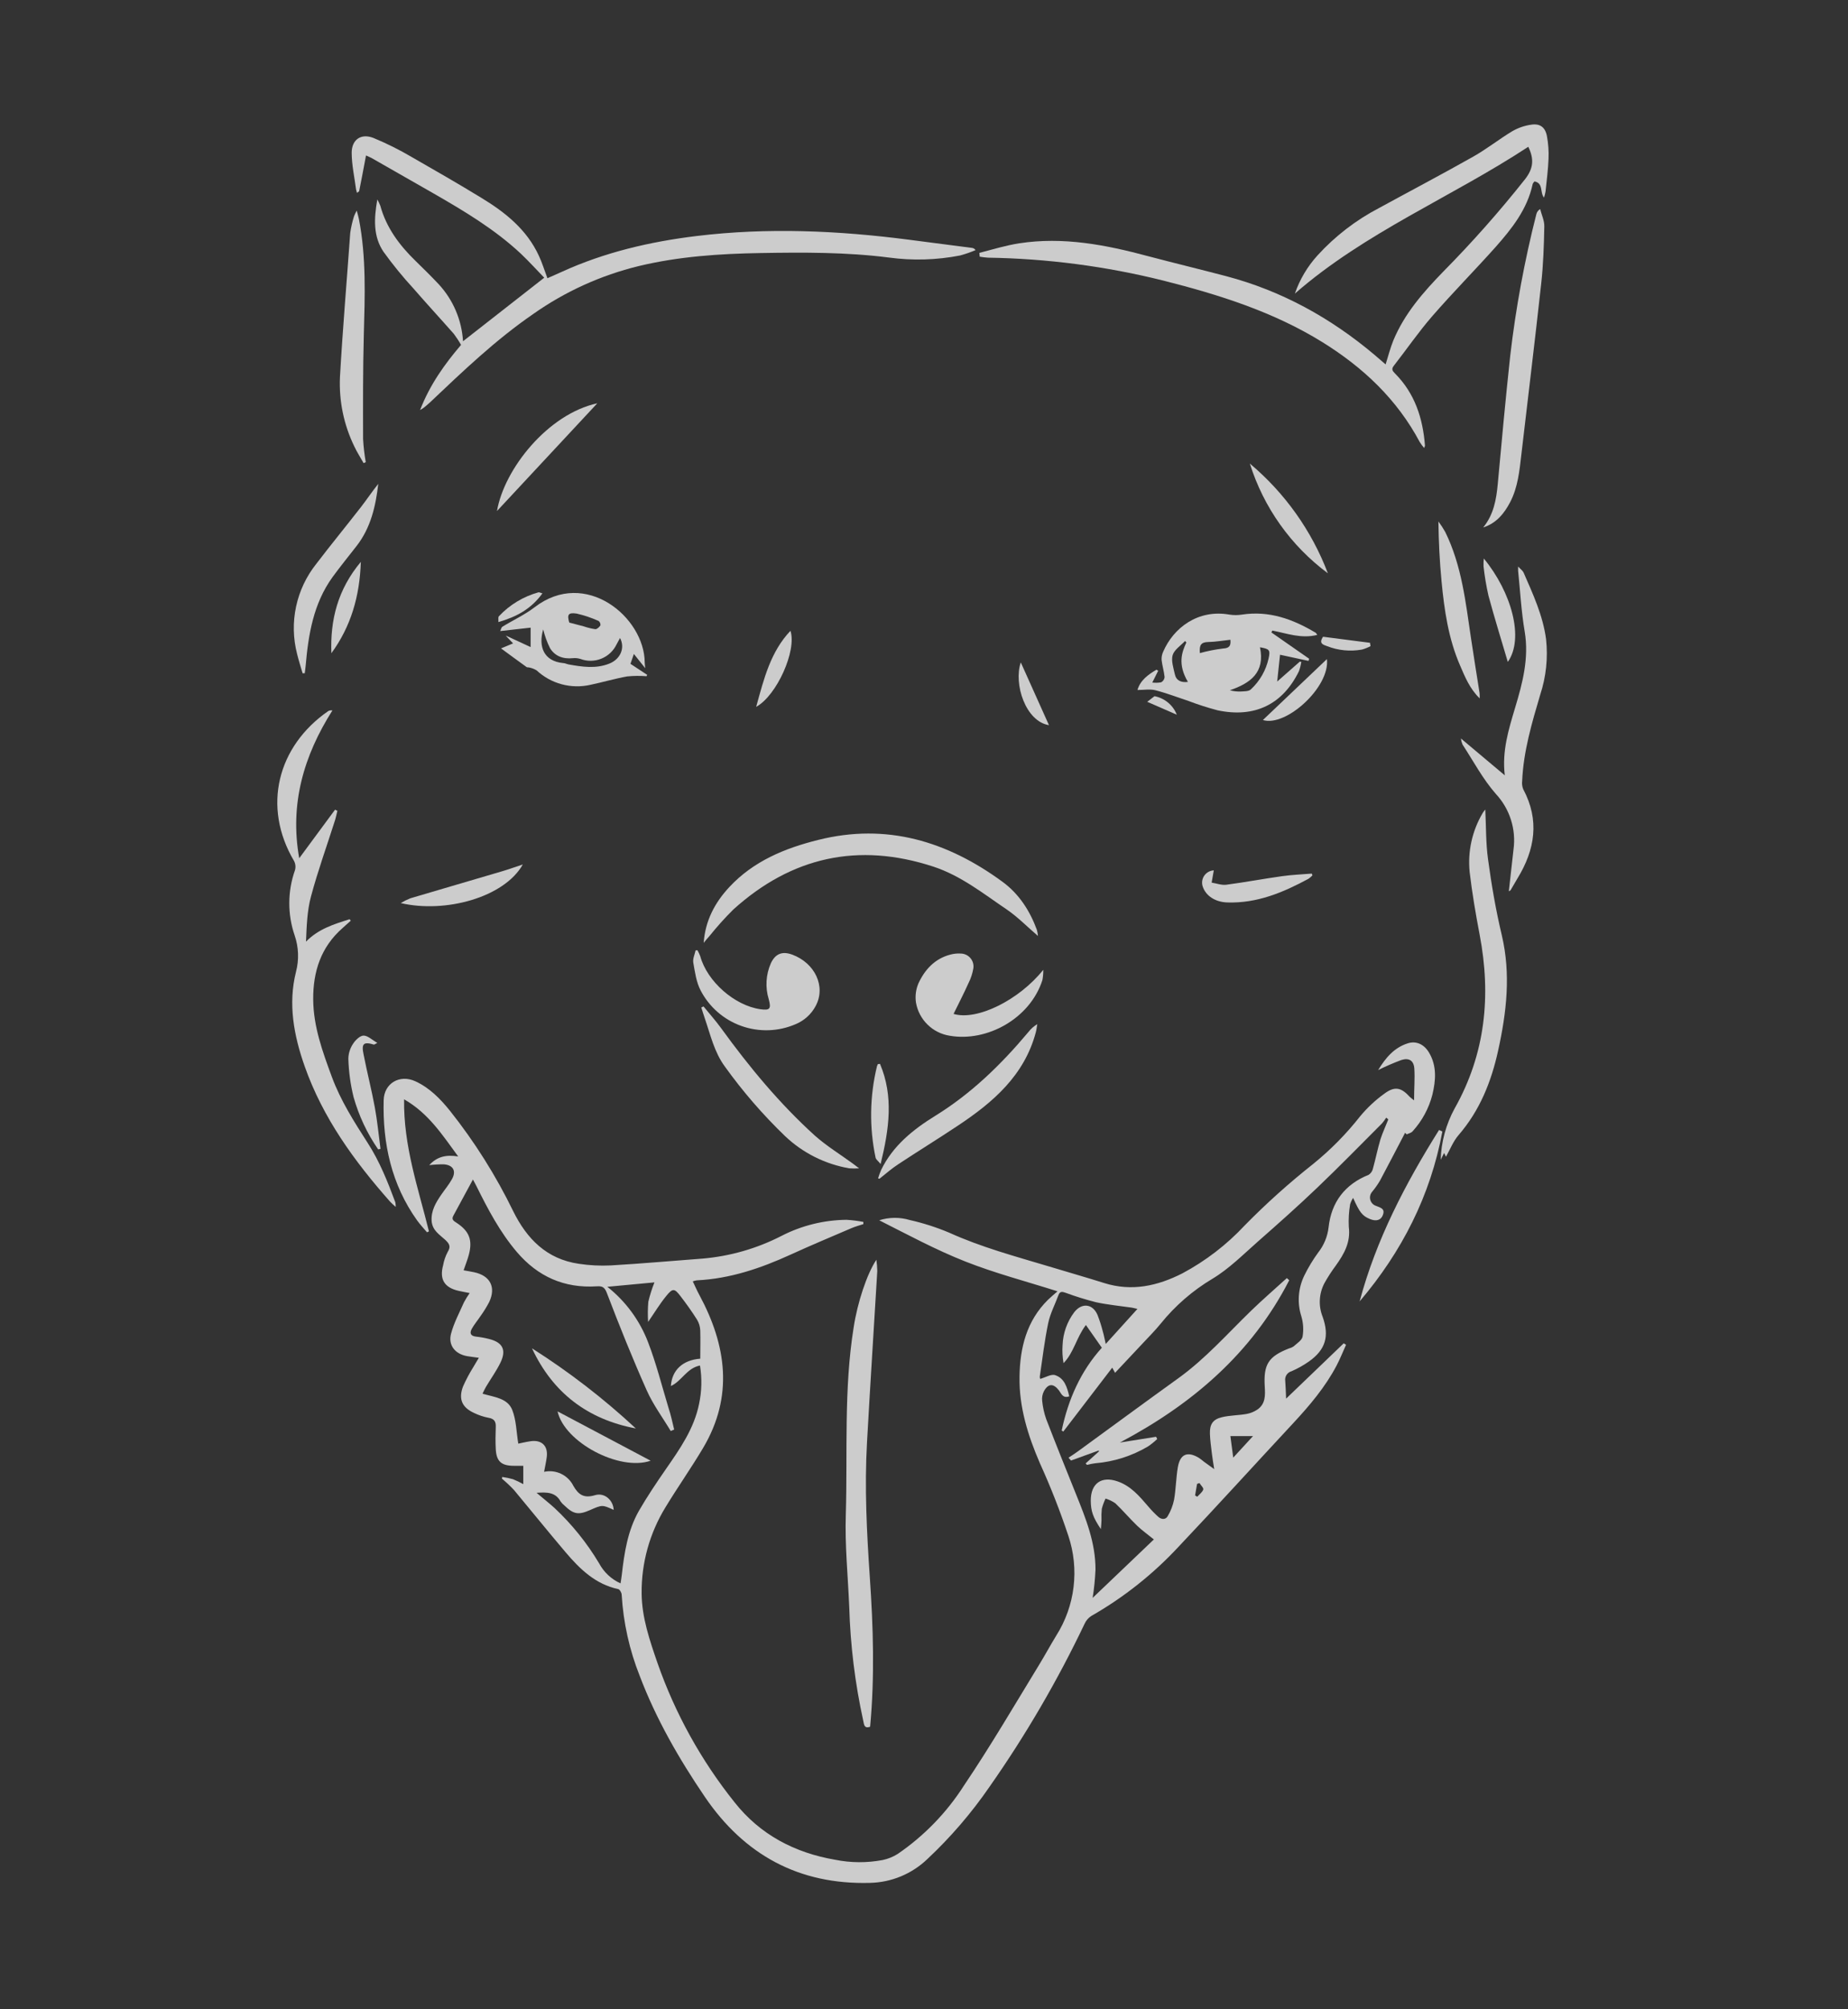 <svg width="230" height="250" viewBox="0 0 230 250" fill="none" xmlns="http://www.w3.org/2000/svg">
<rect x="0" y="0" width="230" height="250" fill="#333333" stroke="none"/>
<g opacity="0.75">
<g clip-path="url(#clip0_845_189076)">
<path d="M62.513 183.766C62.963 183.831 63.409 183.924 63.848 184.047C64.287 184.224 64.714 184.429 65.128 184.659V182.378H63.972C62.406 182.378 61.783 181.842 61.702 180.302C61.651 179.387 61.668 178.468 61.702 177.553C61.732 176.881 61.518 176.523 60.802 176.404C60.192 176.286 59.599 176.09 59.039 175.821C57.508 175.136 57.03 174.081 57.631 172.502C58 171.67 58.428 170.865 58.911 170.093C59.112 169.736 59.338 169.391 59.598 168.94C59.044 168.859 58.591 168.813 58.143 168.736C56.663 168.481 55.754 167.391 56.134 165.949C56.488 164.604 57.171 163.34 57.738 162.051C57.95 161.646 58.19 161.257 58.455 160.885C57.93 160.783 57.512 160.706 57.094 160.613C55.31 160.213 54.675 159.187 55.148 157.434C55.251 156.851 55.444 156.289 55.72 155.766C56.147 155.093 55.916 154.74 55.426 154.276C54.713 153.613 53.809 153.11 53.719 151.91C53.642 150.634 54.239 149.642 54.909 148.659C55.362 148 55.882 147.383 56.266 146.685C56.816 145.676 56.381 144.944 55.217 144.868C54.616 144.864 54.016 144.898 53.42 144.97C54.402 143.906 55.507 143.647 57.026 143.889C55.029 141.17 53.331 138.523 50.293 136.778C50.207 142.604 52.059 147.842 53.386 153.208L53.147 153.327C52.721 152.834 52.294 152.366 51.91 151.842C48.718 147.366 47.617 142.289 47.75 136.898C47.801 134.77 49.751 133.647 51.688 134.532C53.454 135.34 54.79 136.706 55.984 138.183C59.065 142.056 61.71 146.254 63.874 150.702C65.58 154.153 68.042 156.659 72.031 157.242C73.35 157.444 74.685 157.512 76.017 157.447C79.857 157.221 83.645 156.881 87.464 156.595C90.898 156.298 94.241 155.332 97.303 153.753C99.796 152.478 102.553 151.799 105.354 151.77C106.059 151.812 106.761 151.9 107.454 152.034V152.306C106.959 152.472 106.455 152.604 105.977 152.808C103.447 153.893 100.904 154.957 98.4 156.102C94.675 157.804 90.856 159.102 86.726 159.302C86.554 159.328 86.386 159.37 86.223 159.43C86.517 160.042 86.756 160.604 87.046 161.132C90.425 167.404 91.313 173.749 87.503 180.166C86.022 182.659 84.345 185.034 82.843 187.51C80.858 190.734 79.823 194.451 79.857 198.234C79.878 201.268 80.864 204.11 81.836 206.932C84.029 213.202 87.271 219.056 91.424 224.247C94.598 228.268 98.907 230.532 103.946 231.395C105.901 231.788 107.914 231.798 109.873 231.425C110.533 231.286 111.163 231.029 111.733 230.668C115.027 228.413 117.831 225.518 119.976 222.157C123.262 217.285 126.236 212.2 129.308 207.17C130.05 205.957 130.724 204.706 131.467 203.493C132.62 201.669 133.353 199.612 133.613 197.47C133.874 195.329 133.655 193.157 132.973 191.11C131.951 188.035 130.768 185.015 129.427 182.064C127.93 178.604 126.824 175.072 126.888 171.268C126.948 167.681 127.767 164.344 130.443 161.71C130.793 161.37 131.177 161.059 131.616 160.668C127.716 159.43 123.846 158.421 120.147 156.961C116.448 155.502 112.975 153.621 109.425 151.83C110.663 151.439 111.991 151.429 113.235 151.8C114.911 152.179 116.55 152.704 118.133 153.37C122.144 155.191 126.376 156.319 130.571 157.578C132.841 158.264 135.119 158.915 137.397 159.63C140.853 160.727 144.079 160.004 147.181 158.421C150.067 156.876 152.677 154.868 154.908 152.476C157.588 149.747 160.439 147.189 163.441 144.817C165.606 143.064 167.567 141.074 169.287 138.885C170.174 137.816 171.195 136.865 172.325 136.055C173.605 135.115 174.402 135.31 175.465 136.481C175.634 136.632 175.81 136.774 175.994 136.906C175.994 135.425 176.109 134.178 176.024 132.94C175.956 131.957 175.358 131.583 174.398 131.893C173.419 132.26 172.459 132.676 171.522 133.14C172.457 131.608 173.515 130.353 175.205 129.813C176.254 129.476 177.227 129.923 177.846 130.949C178.848 132.621 178.699 134.438 178.272 136.208C177.835 137.907 176.987 139.473 175.802 140.77C175.64 140.961 175.324 141.021 175.077 141.14L174.876 140.944C173.839 142.927 172.811 144.915 171.749 146.902C171.466 147.382 171.145 147.839 170.789 148.268C170.667 148.403 170.58 148.566 170.537 148.743C170.494 148.919 170.496 149.104 170.543 149.28C170.59 149.455 170.679 149.617 170.804 149.749C170.929 149.882 171.085 149.981 171.258 150.038C171.778 150.255 172.423 150.361 172.111 151.174C171.877 151.821 171.283 152 170.494 151.672C169.551 151.285 169.214 150.847 168.408 149.047C168.245 149.296 168.119 149.566 168.032 149.851C167.877 150.777 167.822 151.717 167.87 152.655C168.118 154.566 167.281 156.034 166.245 157.476C165.734 158.164 165.268 158.883 164.849 159.63C164.506 160.273 164.307 160.983 164.266 161.71C164.226 162.438 164.345 163.165 164.615 163.842C165.468 166.242 164.994 167.927 162.908 169.4C162.23 169.876 161.505 170.282 160.745 170.613C160.488 170.683 160.266 170.844 160.121 171.067C159.976 171.29 159.919 171.559 159.96 171.821C160.015 172.481 160.028 173.144 160.066 174.021L167.239 167.136L167.529 167.323C167.136 168.174 166.791 169.072 166.347 169.91C164.943 172.578 163.01 174.859 160.971 177.055C156.218 182.161 151.516 187.344 146.712 192.417C143.546 195.833 139.875 198.748 135.827 201.059C135.463 201.291 135.173 201.624 134.995 202.017C131.621 209.099 127.661 215.889 123.155 222.315C120.905 225.586 118.307 228.605 115.407 231.319C113.482 233.162 110.932 234.217 108.264 234.272C99.432 234.51 92.635 230.787 87.725 223.57C84.507 218.838 81.662 213.893 79.618 208.519C78.337 205.295 77.579 201.887 77.374 198.425C77.374 198.178 77.13 197.761 76.947 197.719C74.097 197.115 72.159 195.213 70.38 193.119C68.213 190.566 66.114 187.961 63.98 185.4C63.507 184.895 63.003 184.42 62.47 183.978L62.513 183.766ZM172.785 139.281L172.525 139.059C172.371 139.311 172.197 139.55 172.005 139.774C169.329 142.451 166.684 145.161 163.945 147.774C161.551 150.064 159.072 152.264 156.585 154.451C154.746 156.068 152.984 157.855 150.906 159.102C148.44 160.571 146.255 162.466 144.454 164.698C143.763 165.549 142.987 166.323 142.24 167.123C141.084 168.361 139.919 169.591 138.78 170.808L138.426 170.17L132.337 178.119L132.137 177.987C132.947 174.136 134.487 170.621 137.133 167.689L135.149 164.859C133.958 166.43 133.655 168.289 132.367 169.604C132.235 168.863 132.194 168.108 132.247 167.357C132.303 165.867 132.817 164.431 133.719 163.242C134.658 162.064 135.989 162.217 136.587 163.587C136.857 164.272 137.082 164.975 137.261 165.689C137.389 166.115 137.47 166.566 137.619 167.217L141.562 162.859C141.229 162.783 141.045 162.727 140.858 162.698C139.369 162.481 137.871 162.344 136.399 162.025C135.137 161.704 133.892 161.318 132.67 160.868C132.273 160.736 131.936 160.595 131.74 161.127C131.313 162.289 130.716 163.413 130.46 164.613C130.003 166.804 129.743 169.038 129.414 171.255C129.398 171.361 129.416 171.47 129.466 171.566C130.135 171.378 130.827 170.936 131.317 171.098C132.499 171.485 132.811 172.621 133.079 173.736C132.265 174.013 132.098 173.4 131.799 173.004C131.108 172.098 130.447 172.119 129.914 173.123C129.731 173.489 129.66 173.9 129.709 174.306C129.784 175.072 129.95 175.826 130.204 176.553C131.403 179.664 132.649 182.757 133.894 185.847C135.14 188.936 136.361 191.957 136.343 195.31C136.291 196.483 136.173 197.653 135.989 198.813L143.61 191.54C142.889 190.953 142.163 190.438 141.532 189.838C140.593 188.932 139.753 187.932 138.81 187.038C138.437 186.783 138.027 186.586 137.594 186.455C137.399 186.865 137.243 187.293 137.129 187.732C137.081 188.201 137.069 188.673 137.09 189.144C137.09 189.459 137.047 189.774 137.013 190.255C136.028 188.791 135.767 188.03 135.755 186.71C135.755 184.583 137.065 183.617 139.087 184.315C140.734 184.881 141.805 186.149 142.889 187.413C143.284 187.883 143.711 188.325 144.169 188.736C144.548 189.068 145.077 189.102 145.329 188.651C145.709 188.011 145.979 187.312 146.127 186.583C146.357 185.247 146.366 183.872 146.596 182.536C146.882 180.91 147.795 180.544 149.203 181.383C149.423 181.534 149.636 181.695 149.839 181.868C150.202 182.132 150.569 182.391 151.119 182.791C150.995 181.983 150.897 181.434 150.833 180.885C150.735 180.064 150.616 179.242 150.586 178.417C150.543 177.225 150.936 176.604 152.079 176.332C153.077 176.093 154.131 176.106 155.147 175.927C155.625 175.841 156.079 175.657 156.482 175.387C157.519 174.685 157.476 173.591 157.408 172.51C157.242 169.757 157.869 168.778 160.42 167.778C160.622 167.729 160.814 167.646 160.988 167.532C161.415 167.144 162.033 166.766 162.119 166.302C162.258 165.472 162.209 164.621 161.974 163.813C161.428 162.128 161.557 160.298 162.332 158.706C162.827 157.697 163.41 156.733 164.073 155.825C164.78 154.925 165.223 153.847 165.353 152.71C165.694 149.591 167.367 147.366 170.345 146.17C170.611 145.996 170.799 145.726 170.87 145.417C171.207 144.195 171.454 142.953 171.813 141.74C172.086 140.902 172.465 140.102 172.785 139.281ZM83.906 177.868L83.479 178.051C82.472 176.37 81.282 174.774 80.492 172.995C78.713 169.004 77.079 164.94 75.522 160.859C75.232 160.106 74.912 160.008 74.272 160.047C70.222 160.306 66.929 158.838 64.309 155.757C62.218 153.293 60.733 150.472 59.312 147.608C59.176 147.332 59.022 147.064 58.86 146.757C58.007 148.327 57.209 149.8 56.415 151.276C56.147 151.77 56.526 151.944 56.842 152.157C58.395 153.178 58.835 154.285 58.357 156.098C58.186 156.74 57.93 157.374 57.7 158.055C58.195 158.144 58.6 158.208 59.001 158.293C61.006 158.719 61.753 160.14 60.891 161.991C60.562 162.621 60.187 163.225 59.769 163.8C59.428 164.315 59.018 164.791 58.719 165.332C58.421 165.872 58.566 166.23 59.248 166.306C59.807 166.366 60.36 166.467 60.904 166.608C62.572 167.034 63.037 167.966 62.299 169.515C61.787 170.574 61.087 171.54 60.482 172.557C60.324 172.821 60.204 173.102 60.055 173.408C61.518 173.834 63.17 173.961 63.75 175.417C64.258 176.693 64.266 178.174 64.505 179.621C64.889 179.544 65.461 179.404 66.041 179.319C67.419 179.119 68.221 179.902 68.051 181.272C67.978 181.851 67.846 182.421 67.718 183.127C68.432 182.972 69.178 183.059 69.837 183.374C70.496 183.69 71.031 184.215 71.357 184.868C72.01 186.004 72.689 186.442 74.054 186.034C75.253 185.672 76.324 186.668 76.379 187.864C74.963 187.217 74.963 187.217 73.44 187.885C71.993 188.523 71.391 188.417 70.252 187.323C70.066 187.176 69.902 187.003 69.766 186.808C69.13 185.651 68.059 185.647 66.779 185.74C67.603 186.434 68.337 187.017 69.023 187.634C71.186 189.66 73.054 191.979 74.57 194.523C75.159 195.621 76.095 196.495 77.233 197.008C77.292 196.613 77.348 196.302 77.382 195.987C77.698 193.213 78.112 190.455 79.515 187.987C80.548 186.2 81.708 184.476 82.886 182.774C84.627 180.264 86.38 177.766 87.003 174.689C87.341 173.115 87.38 171.491 87.119 169.902C85.472 170.225 84.849 171.842 83.496 172.455C83.624 170.476 84.968 169.217 87.153 169.051C87.153 167.885 87.187 166.706 87.153 165.532C87.134 165.065 86.999 164.61 86.76 164.208C86.129 163.208 85.442 162.242 84.721 161.306C83.944 160.281 83.731 160.251 82.912 161.259C82.092 162.268 81.499 163.268 80.663 164.481C80.609 163.644 80.617 162.805 80.689 161.97C80.883 161.148 81.139 160.342 81.452 159.557L75.59 160.106C77.877 161.914 79.631 164.305 80.667 167.025C81.679 169.664 82.374 172.425 83.193 175.14C83.496 176.038 83.684 176.957 83.906 177.868ZM155.949 178.681H153.133C153.252 179.566 153.355 180.349 153.487 181.361C154.4 180.361 155.121 179.578 155.949 178.681ZM148.738 186.068L149.011 186.225C149.272 185.932 149.643 185.672 149.754 185.327C149.818 185.132 149.455 184.8 149.284 184.527L148.986 184.63L148.738 186.068Z" fill="white"/>
<path d="M121.888 31.464C123.535 31.039 125.165 30.537 126.833 30.277C132.316 29.426 137.628 30.46 142.901 31.877C146.131 32.728 149.387 33.515 152.625 34.366C159.533 36.192 165.626 39.562 171.074 44.154C171.522 44.528 171.962 44.915 172.452 45.341C172.785 44.294 173.028 43.303 173.412 42.362C174.799 39.017 177.146 36.345 179.633 33.788C183.231 30.146 186.627 26.31 189.805 22.298C190.863 20.941 190.944 19.783 190.21 18.264C180.657 24.541 169.892 28.903 161.158 36.532C161.766 34.77 162.727 33.15 163.983 31.771C166.165 29.38 168.75 27.39 171.62 25.89C175.516 23.762 179.454 21.694 183.324 19.507C185.031 18.549 186.562 17.32 188.235 16.315C188.951 15.905 189.738 15.633 190.556 15.515C191.665 15.341 192.318 15.822 192.531 16.945C192.703 17.872 192.769 18.816 192.728 19.758C192.676 21.115 192.497 22.468 192.356 23.822C192.311 24.081 192.247 24.337 192.164 24.588C191.627 23.915 192.113 22.8 190.978 22.571C190.906 22.677 190.778 22.783 190.752 22.911C190.082 26.043 188.171 28.443 186.114 30.766C183.529 33.656 180.798 36.417 178.255 39.341C176.548 41.307 175.072 43.46 173.468 45.515C173.131 45.941 173.327 46.175 173.63 46.477C176.096 48.962 177.09 52.056 177.351 55.456C177.351 55.503 177.312 55.554 177.244 55.737C177.048 55.508 176.868 55.267 176.706 55.013C173.877 49.69 169.653 45.711 164.576 42.566C158.458 38.779 151.695 36.66 144.77 34.907C137.63 33.126 130.309 32.17 122.95 32.06C122.61 32.036 122.271 31.995 121.935 31.937L121.888 31.464Z" fill="white"/>
<path d="M57.38 42.914C57.111 42.435 56.81 41.975 56.48 41.536C54.82 39.651 53.117 37.808 51.47 35.91C50.131 34.458 48.881 32.926 47.728 31.323C46.449 29.429 46.53 27.246 46.961 24.817C47.102 25.067 47.226 25.328 47.332 25.595C48.083 28.34 49.717 30.519 51.722 32.468C52.695 33.416 53.668 34.374 54.602 35.365C56.4 37.312 57.468 39.818 57.627 42.459L67.735 34.553C66.843 33.634 65.879 32.566 64.834 31.574C61.565 28.514 57.742 26.242 53.885 24.025C51.342 22.564 48.797 21.11 46.248 19.663C46.073 19.566 45.881 19.497 45.553 19.344C45.267 20.885 44.994 22.323 44.699 23.795L44.43 24C44.384 23.86 44.346 23.718 44.315 23.574C44.119 22.055 43.778 20.536 43.769 19.017C43.769 17.361 44.942 16.557 46.483 17.166C48.119 17.843 49.706 18.634 51.231 19.531C54.167 21.212 57.056 22.872 59.91 24.616C62.897 26.429 65.559 28.557 67.065 31.817C67.466 32.668 67.752 33.608 68.132 34.617C68.657 34.383 69.292 34.106 69.92 33.821C75.257 31.387 80.894 30.072 86.688 29.366C95.516 28.293 104.326 28.685 113.116 29.825L120.962 30.842C121.054 30.851 121.143 30.881 121.221 30.929C121.3 30.978 121.366 31.044 121.414 31.123C120.79 31.388 120.149 31.609 119.494 31.787C116.579 32.356 113.589 32.443 110.645 32.046C105.333 31.366 99.978 31.395 94.654 31.485C89.534 31.57 84.46 31.91 79.473 33.11C74.768 34.259 70.322 36.28 66.365 39.068C61.672 42.297 57.597 46.2 53.493 50.089C53.258 50.31 53.002 50.514 52.75 50.723C52.665 50.795 52.558 50.846 52.281 51.021C53.51 47.846 55.357 45.285 57.38 42.914Z" fill="white"/>
<path d="M37.241 106.783C38.777 104.706 40.227 102.727 41.699 100.744L41.989 100.88C41.891 101.28 41.815 101.685 41.691 102.076C40.688 105.229 39.557 108.353 38.704 111.544C38.226 113.319 38.166 115.204 38.085 117.161C39.634 115.57 41.58 114.983 43.513 114.374L43.658 114.553C43.316 114.859 42.979 115.17 42.634 115.472C39.941 117.829 38.956 120.889 38.981 124.357C39.007 127.74 40.146 130.851 41.294 133.966C42.391 136.944 44.076 139.578 45.77 142.217C47.255 144.523 48.257 147.046 49.204 149.6C49.238 149.788 49.253 149.979 49.251 150.17C48.931 149.872 48.722 149.706 48.547 149.51C44.093 144.472 40.176 139.085 37.915 132.659C36.566 128.829 35.833 124.902 36.844 120.897C37.233 119.407 37.172 117.835 36.669 116.378C35.77 113.748 35.785 110.893 36.712 108.272C36.823 107.883 36.779 107.467 36.588 107.11C32.611 100.374 34.523 92.855 40.855 88.472C41.013 88.39 41.195 88.363 41.371 88.395C37.804 94.025 36.037 100.025 37.241 106.783Z" fill="white"/>
<path d="M163.945 78.996C161.944 79.498 160.164 78.805 158.355 78.456L158.236 78.69L162.929 81.958L162.861 82.23L159.311 81.464C159.2 82.49 159.098 83.498 158.957 84.8L161.773 82.32L161.956 82.349C161.9 82.746 161.803 83.135 161.666 83.511C159.644 87.651 156.149 89.354 151.541 88.379C150.314 88.056 149.105 87.668 147.919 87.217C146.545 86.762 145.193 86.239 143.797 85.881C143.11 85.711 142.342 85.852 141.566 85.852C141.916 84.643 142.884 83.945 143.934 83.324L144.147 83.456L143.413 84.924C143.781 84.97 144.154 84.96 144.518 84.894C144.637 84.829 144.739 84.737 144.813 84.624C144.887 84.511 144.933 84.382 144.945 84.247C144.873 83.528 144.651 82.822 144.57 82.12C144.549 81.767 144.616 81.414 144.766 81.094C146.046 78.115 149.101 75.783 153.001 76.469C153.524 76.552 154.056 76.552 154.579 76.469C157.929 75.958 160.886 77.022 163.693 78.698C163.783 78.72 163.817 78.813 163.945 78.996ZM156.815 80.537C157.476 83.686 155.616 85.005 153.069 85.885C153.504 86.003 153.954 86.054 154.404 86.039C154.831 86.009 155.424 86.039 155.684 85.771C156.797 84.74 157.567 83.395 157.89 81.915C158.116 80.877 158.01 80.741 156.815 80.537ZM147.654 79.937L147.488 79.758C146.95 80.337 146.153 80.834 145.948 81.511C145.743 82.188 146.046 83.12 146.225 83.911C146.404 84.703 147.032 84.949 147.846 84.843C146.537 82.634 147.096 81.128 147.654 79.937ZM149.323 81.264C150.275 81 151.247 80.808 152.228 80.69C153.082 80.647 153.197 80.264 153.133 79.6C152.177 79.703 151.277 79.864 150.377 79.881C149.476 79.898 149.246 80.269 149.336 81.251L149.323 81.264Z" fill="white"/>
<path d="M109.071 156.74C109.137 157.206 109.176 157.675 109.186 158.144C108.759 165.255 108.303 172.366 107.906 179.481C107.59 185.072 107.876 190.651 108.256 196.234C108.683 202.43 108.875 208.634 108.294 214.847C107.548 215.11 107.539 214.562 107.441 214.11C106.419 209.457 105.835 204.719 105.696 199.957C105.538 196.127 105.141 192.272 105.269 188.438C105.495 180.676 105.009 172.876 106.246 165.153C106.716 162.064 107.889 158.523 109.071 156.74Z" fill="white"/>
<path d="M62.256 78.519C62.346 78.336 62.384 78.068 62.529 77.978C63.861 77.157 65.307 76.498 66.54 75.553C72.868 70.685 80.194 76.791 80.24 82.4C80.24 82.566 80.266 82.727 80.305 83.14L78.892 81.37L78.466 82.595L80.548 83.966L80.467 84.136C79.665 84.074 78.86 84.082 78.06 84.161C76.52 84.438 75.01 84.885 73.474 85.208C72.297 85.475 71.072 85.451 69.907 85.138C68.742 84.825 67.671 84.233 66.788 83.412C66.51 83.241 66.203 83.12 65.883 83.055C65.776 83.017 65.623 83.055 65.542 83C64.522 82.268 63.515 81.523 62.359 80.676L63.856 80.051L62.939 79.085C63.255 79.221 63.571 79.349 63.882 79.51C64.599 79.838 65.311 80.174 66.041 80.51V78.093L62.256 78.519ZM67.607 78.314C66.98 80.442 67.671 82.263 70.073 82.498C70.303 82.498 70.529 82.625 70.76 82.668C72.467 82.974 74.173 83.234 75.837 82.566C77.211 82.021 77.83 80.617 77.168 79.383C77.011 79.676 76.87 79.915 76.742 80.166C76.357 80.978 75.68 81.616 74.845 81.953C74.011 82.291 73.079 82.303 72.236 81.987C71.928 81.89 71.602 81.858 71.28 81.893C70.082 82.017 69.045 81.642 68.439 80.617C68.078 79.882 67.799 79.11 67.607 78.314ZM70.862 77.463L72.659 77.936C73.127 78.097 73.61 78.213 74.101 78.285C74.305 78.285 74.591 78.025 74.728 77.808C74.74 77.706 74.725 77.603 74.687 77.507C74.648 77.412 74.586 77.328 74.506 77.263C73.628 76.868 72.714 76.56 71.775 76.344C70.713 76.183 70.559 76.468 70.854 77.481L70.862 77.463Z" fill="white"/>
<path d="M87.579 117.315C87.775 114.561 88.957 112.315 90.775 110.366C93.787 107.136 97.674 105.54 101.843 104.502C110.35 102.374 117.885 104.676 124.759 109.706C126.82 111.212 128.172 113.31 129.047 115.689C129.115 115.94 129.161 116.196 129.184 116.455C127.87 115.332 126.692 114.119 125.344 113.191C122.408 111.208 119.605 108.957 116.17 107.829C106.83 104.77 98.519 106.608 91.261 113.17C90.213 114.212 89.225 115.311 88.3 116.463C88.036 116.74 87.809 117.034 87.579 117.315Z" fill="white"/>
<path d="M187.787 110.898C187.988 109.111 188.18 107.413 188.367 105.711C188.539 104.466 188.431 103.199 188.052 102.001C187.673 100.803 187.031 99.704 186.174 98.783C184.553 96.94 183.38 94.706 182.023 92.634C181.923 92.393 181.856 92.139 181.822 91.881L187.284 96.468C186.921 93.447 187.762 90.762 188.564 88.076C189.498 84.979 190.313 81.898 189.763 78.587C189.336 76.085 189.204 73.54 188.943 71.017C188.943 70.91 188.943 70.804 188.943 70.489C189.255 70.825 189.515 71 189.622 71.238C190.791 73.919 192.028 76.574 192.421 79.523C192.675 81.852 192.428 84.208 191.695 86.434C190.654 89.953 189.609 93.468 189.447 97.166C189.401 97.512 189.445 97.863 189.575 98.187C191.636 102.038 191.055 105.706 188.871 109.281C188.576 109.762 188.312 110.255 188.018 110.74C188.009 110.783 187.941 110.804 187.787 110.898Z" fill="white"/>
<path d="M184.856 100.719C184.962 102.821 184.92 104.897 185.201 106.927C185.628 110.085 186.17 113.242 186.908 116.344C188.06 121.212 187.505 125.966 186.451 130.74C185.598 134.612 184.169 138.178 181.536 141.225C180.862 142.004 180.469 143.034 179.962 143.927L179.731 143.459C179.582 143.753 179.471 143.974 179.305 144.31C179.372 142.077 179.965 139.89 181.037 137.927C184.877 131.119 185.607 123.885 184.152 116.28C183.661 113.702 183.217 111.102 182.91 108.493C182.655 105.939 183.223 103.371 184.531 101.161C184.627 101.005 184.736 100.857 184.856 100.719Z" fill="white"/>
<path d="M184.595 65.63C185.897 64.034 186.229 62.17 186.409 60.226C186.895 54.898 187.386 49.587 187.962 44.251C188.652 38.318 189.738 32.437 191.213 26.647C191.28 26.38 191.45 26.151 191.686 26.009C191.866 26.732 192.22 27.456 192.203 28.171C192.156 30.528 192.079 32.89 191.823 35.23C191.046 42.337 190.172 49.434 189.348 56.541C189.114 58.566 188.922 60.605 187.962 62.46C187.215 63.894 186.234 65.102 184.595 65.63Z" fill="white"/>
<path d="M86.807 118.234C86.943 118.476 87.06 118.728 87.157 118.988C88.01 122.111 91.423 125.119 94.645 125.571C95.822 125.736 95.993 125.519 95.681 124.341C95.223 122.857 95.317 121.259 95.946 119.839C96.501 118.664 97.354 118.328 98.57 118.766C101.442 119.813 102.807 122.745 101.527 125.149C100.985 126.182 100.095 126.991 99.014 127.434C96.877 128.356 94.47 128.435 92.277 127.655C90.084 126.876 88.27 125.296 87.199 123.234C86.657 122.2 86.491 120.945 86.286 119.771C86.201 119.294 86.465 118.758 86.572 118.247L86.807 118.234Z" fill="white"/>
<path d="M118.679 126.153C121.598 127.03 126.841 124.425 129.845 120.664C129.852 121.092 129.816 121.519 129.738 121.94C128.198 126.749 122.831 129.664 118.218 128.872C117.169 128.711 116.196 128.226 115.439 127.483C114.682 126.741 114.178 125.78 113.999 124.736C113.88 123.927 113.988 123.101 114.31 122.349C115.099 120.647 116.332 119.289 118.257 118.779C118.684 118.661 119.128 118.615 119.571 118.642C119.802 118.645 120.029 118.697 120.238 118.795C120.447 118.894 120.633 119.036 120.781 119.212C120.93 119.388 121.04 119.594 121.102 119.816C121.164 120.038 121.177 120.27 121.141 120.498C121.031 121.134 120.827 121.751 120.535 122.327C119.972 123.587 119.332 124.821 118.679 126.153Z" fill="white"/>
<path d="M45.254 57.621C44.865 56.928 44.426 56.255 44.093 55.536C42.791 52.859 42.178 49.9 42.31 46.928C42.651 40.936 43.163 34.957 43.59 28.974C43.691 28.272 43.849 27.579 44.063 26.902C44.158 26.661 44.27 26.428 44.4 26.204C44.528 26.702 44.618 26.983 44.673 27.272C45.599 32.047 45.411 36.868 45.279 41.689C45.164 46.004 45.181 50.319 45.19 54.634C45.244 55.596 45.355 56.553 45.522 57.502L45.254 57.621Z" fill="white"/>
<path d="M87.558 125.222C88.296 126.132 89.081 127.005 89.768 127.954C93.25 132.754 97.022 137.315 101.429 141.307C102.871 142.583 104.565 143.626 106.144 144.775C106.332 144.911 106.515 145.056 106.92 145.366C106.517 145.395 106.112 145.395 105.709 145.366C102.706 144.852 99.925 143.46 97.717 141.366C94.958 138.712 92.447 135.812 90.216 132.703C88.889 130.903 88.42 128.737 87.707 126.673C87.558 126.247 87.426 125.796 87.281 125.358L87.558 125.222Z" fill="white"/>
<path d="M109.284 146.609C109.392 146.256 109.519 145.91 109.664 145.57C111.132 142.545 113.636 140.541 116.41 138.826C120.898 136.056 124.606 132.443 127.977 128.426C128.284 128.025 128.665 127.685 129.099 127.426C129.039 127.766 129.005 128.115 128.915 128.447C127.482 133.822 123.586 137.158 119.2 140.068C116.764 141.69 114.268 143.226 111.823 144.839C110.97 145.387 110.24 146.051 109.455 146.664L109.284 146.609Z" fill="white"/>
<path d="M37.659 83.766C37.428 82.962 37.168 82.166 36.972 81.353C36.475 79.428 36.434 77.414 36.85 75.47C37.266 73.526 38.129 71.704 39.37 70.149C41.179 67.775 43.078 65.468 44.917 63.098C45.655 62.149 46.32 61.145 47.08 60.2C46.755 62.987 46.15 65.66 44.379 67.936C43.381 69.213 42.348 70.49 41.392 71.796C39.007 75.094 38.38 78.936 38.039 82.86C38.013 83.162 37.962 83.464 37.928 83.766H37.659Z" fill="white"/>
<path d="M179.514 140.788C178.038 148.762 174.475 155.745 169.218 161.924C171.275 154.23 174.91 147.277 179.104 140.592L179.514 140.788Z" fill="white"/>
<path d="M184.16 86.898C182.91 85.672 182.338 84.23 181.732 82.834C180.269 79.481 179.753 75.906 179.411 72.311C179.177 69.872 179.057 67.421 179.023 64.881C179.335 65.301 179.62 65.74 179.876 66.196C181.924 70.362 182.411 74.906 183.076 79.387C183.413 81.668 183.789 83.94 184.143 86.217C184.163 86.443 184.169 86.671 184.16 86.898Z" fill="white"/>
<path d="M74.34 50.179L61.855 63.583C62.747 58.349 68.196 51.506 74.34 50.179Z" fill="white"/>
<path d="M155.556 57.681C159.908 61.33 163.251 66.029 165.267 71.332C160.667 67.917 157.268 63.139 155.556 57.681Z" fill="white"/>
<path d="M49.874 112.362C50.259 112.131 50.661 111.932 51.078 111.766C54.875 110.638 58.681 109.536 62.483 108.409C63.336 108.162 64.147 107.855 65.068 107.558C62.747 111.677 55.391 113.655 49.874 112.362Z" fill="white"/>
<path d="M163.347 108.915C163.198 109.074 163.032 109.217 162.852 109.341C159.695 111.043 156.452 112.409 152.74 112.285C151.247 112.234 150.065 111.468 149.681 110.281C149.61 110.058 149.592 109.822 149.627 109.591C149.662 109.359 149.75 109.139 149.884 108.947C150.018 108.755 150.194 108.596 150.399 108.483C150.605 108.37 150.833 108.305 151.068 108.294L150.799 109.817C151.409 109.915 152.04 110.158 152.625 110.081C154.942 109.775 157.241 109.341 159.558 109.017C160.783 108.843 162.024 108.796 163.262 108.694L163.347 108.915Z" fill="white"/>
<path d="M47.067 143.012C45.693 141.024 44.658 138.822 44.004 136.497C43.618 134.931 43.401 133.327 43.355 131.714C43.371 131.037 43.587 130.378 43.974 129.821C44.251 129.395 44.827 128.846 45.254 128.851C45.774 128.851 46.299 129.383 46.96 129.757C46.645 129.923 46.585 129.983 46.534 129.97C45.254 129.587 44.959 129.838 45.254 131.208C45.68 133.412 46.248 135.587 46.653 137.795C46.965 139.497 47.127 141.225 47.357 142.944L47.067 143.012Z" fill="white"/>
<path d="M187.659 82.357C186.857 79.642 186.003 76.893 185.252 74.114C184.979 72.906 184.773 71.683 184.638 70.451C184.625 70.131 184.638 69.811 184.676 69.493C188.128 73.693 189.724 79.438 187.659 82.357Z" fill="white"/>
<path d="M109.523 132.37C111.23 136.391 110.671 140.455 109.6 144.83C109.297 144.455 109.024 144.268 108.973 144.034C108.178 140.267 108.24 136.37 109.156 132.63C109.186 132.549 109.221 132.471 109.263 132.396L109.523 132.37Z" fill="white"/>
<path d="M44.908 69.91C44.767 74.225 43.662 77.966 41.243 81.276C41.085 77.14 42.028 73.353 44.908 69.91Z" fill="white"/>
<path d="M157.178 89.587L165.148 82.004C165.549 85.502 160.028 90.485 157.178 89.587Z" fill="white"/>
<path d="M94.112 87.949C95.072 84.477 95.887 81.115 98.379 78.485C99.185 80.919 96.685 86.541 94.112 87.949Z" fill="white"/>
<path d="M130.553 90.225C127.661 89.774 126.125 85.119 127.046 82.417L130.553 90.225Z" fill="white"/>
<path d="M67.509 73.826C66.122 75.754 64.292 76.749 62.03 77.4C62.052 77.103 61.975 76.792 62.094 76.673C63.434 75.246 65.142 74.216 67.031 73.694C67.103 73.681 67.197 73.741 67.509 73.826Z" fill="white"/>
<path d="M170.571 80.396C170.232 80.576 169.874 80.719 169.504 80.821C168.048 81.084 166.546 80.937 165.169 80.396C164.708 80.221 164.085 80.089 164.666 79.226L170.511 79.979L170.571 80.396Z" fill="white"/>
<path d="M146.464 88.927L142.782 87.319L143.691 86.621C144.311 86.741 144.89 87.015 145.375 87.418C145.86 87.821 146.235 88.341 146.464 88.927Z" fill="white"/>
<path d="M160.454 159.294C155.761 168.434 148.337 174.745 139.377 179.485L143.883 178.766L144.028 179.043C143.668 179.386 143.279 179.7 142.867 179.979C140.868 181.161 138.626 181.874 136.309 182.064C135.961 182.109 135.616 182.176 135.277 182.264L135.119 182.081L136.774 180.587L136.749 180.473L133.297 181.724L132.99 181.37C133.369 181.115 133.758 180.873 134.129 180.6C138.315 177.553 142.487 174.481 146.69 171.456C150.052 169.03 152.779 165.924 155.727 163.068C157.161 161.677 158.68 160.37 160.16 159.021L160.454 159.294Z" fill="white"/>
<path d="M79.135 177.732C73.128 176.6 68.801 173.298 66.211 167.762C70.816 170.684 75.142 174.021 79.135 177.732Z" fill="white"/>
<path d="M80.979 181.745C77.105 183.089 70.244 179.451 69.394 175.608L80.979 181.745Z" fill="white"/>
</g>
</g>
<defs>
<clipPath id="clip0_845_189076">
<rect width="217" height="228" fill="white" transform="translate(6 11)"/>
</clipPath>
</defs>
</svg>
